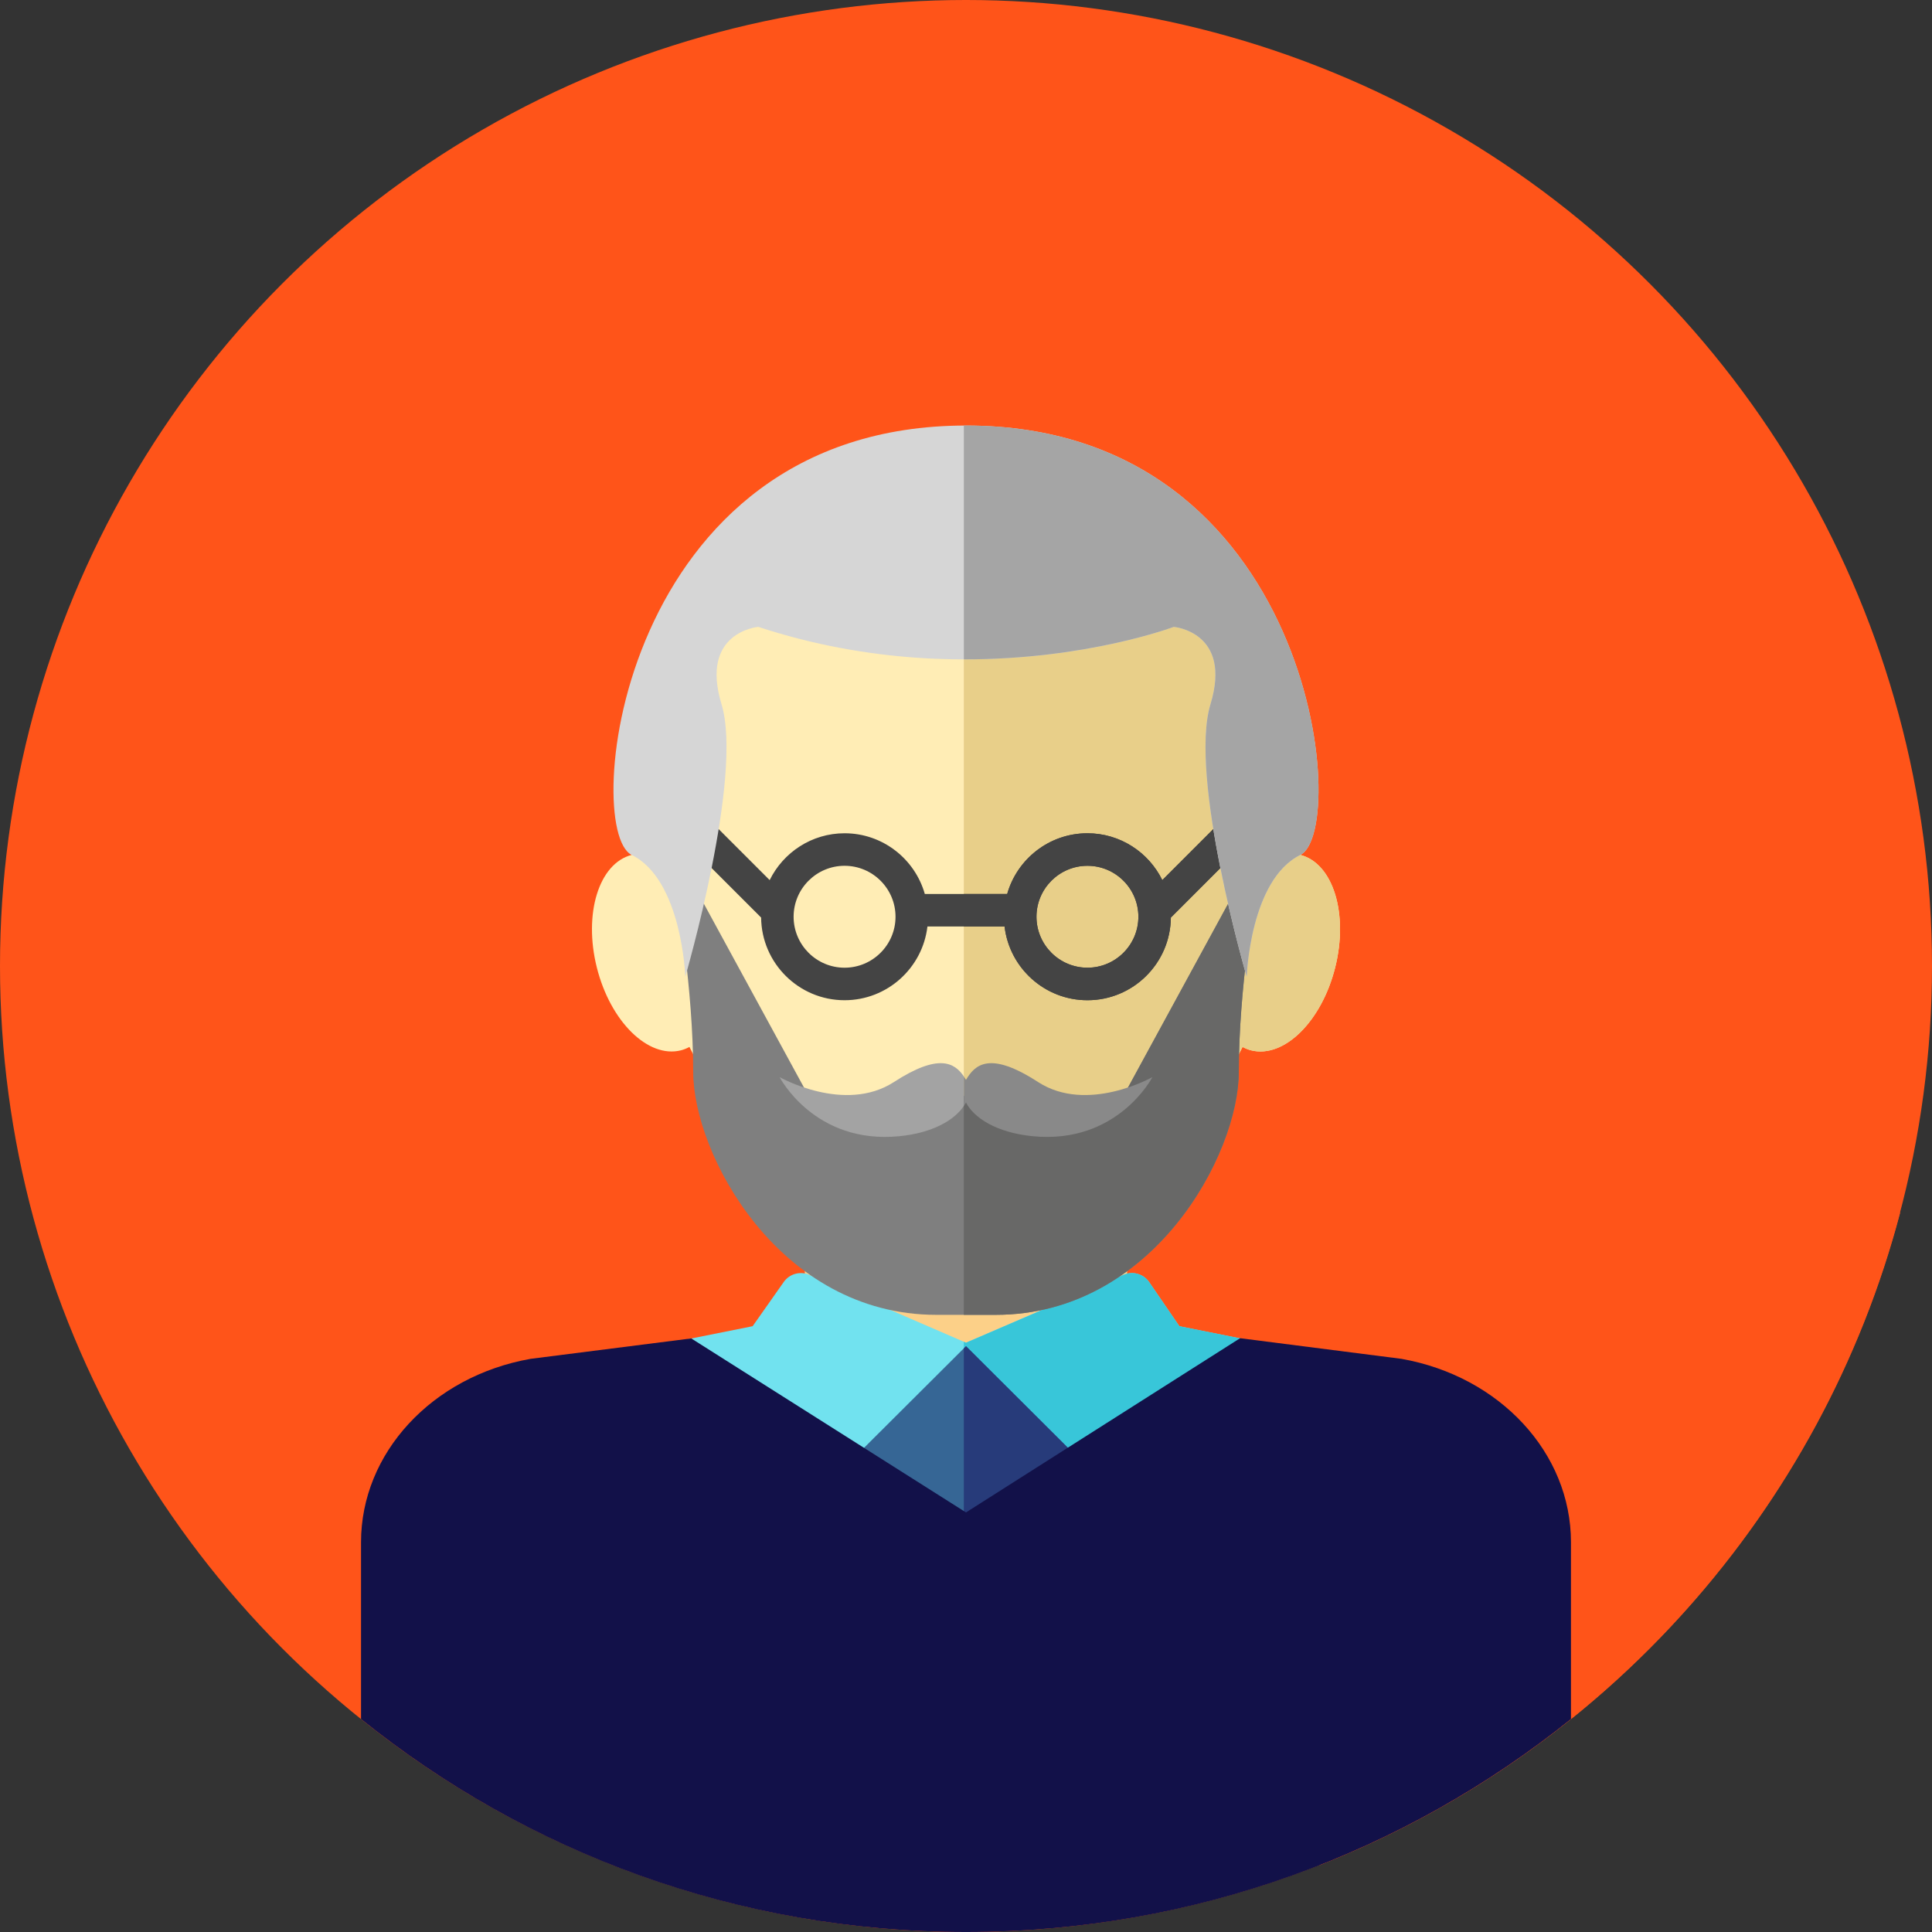 <?xml version="1.0"?>
<svg xmlns="http://www.w3.org/2000/svg" xmlns:xlink="http://www.w3.org/1999/xlink" xmlns:svgjs="http://svgjs.com/svgjs" version="1.1" width="512" height="512" x="0" y="0" viewBox="0 0 512 512" style="enable-background:new 0 0 512 512" xml:space="preserve" class=""><rect x="0" y="0" width="512" height="512" fill="#333333" stroke="none"/><g>
<circle xmlns="http://www.w3.org/2000/svg" style="" cx="256" cy="256" r="256" fill="#ff5419" data-original="#ff5419" class=""/>
<path xmlns="http://www.w3.org/2000/svg" style="" d="M349.763,494.283c75.173-29.603,132.948-93.755,153.797-172.894L322.172,140.004L260.31,278.075  l-19.251,3.675l-69.346-4.882l61.557,61.557l-12.179,27.184L349.763,494.283z" fill="#ff5419" data-original="#940030" class=""/>
<rect xmlns="http://www.w3.org/2000/svg" id="SVGCleanerId_0" x="213.333" y="292.219" style="" width="85.333" height="85.333" fill="#fcd088" data-original="#fcd088"/>
<g xmlns="http://www.w3.org/2000/svg">
	<rect id="SVGCleanerId_0_1_" x="213.333" y="292.219" style="" width="85.333" height="85.333" fill="#fcd088" data-original="#fcd088"/>
</g>
<path xmlns="http://www.w3.org/2000/svg" style="" d="M199.456,351.454l-45.22,9.044c-23.024,4.606-39.596,24.821-39.596,48.3v59.809  c40.432,27.067,89.05,42.861,141.36,42.861s100.928-15.794,141.36-42.861v-59.809c0-23.48-16.572-43.696-39.596-48.3l-45.22-9.044  l-7.992-11.666c-1.496-2.184-4.327-3.007-6.759-1.965L256,355.83l-41.543-17.987c-2.415-1.053-5.239-0.262-6.754,1.893  L199.456,351.454z" fill="#71e2ef" data-original="#71e2ef"/>
<path xmlns="http://www.w3.org/2000/svg" style="" d="M357.764,360.5l-45.22-9.044l-7.992-11.666c-1.496-2.184-4.327-3.007-6.759-1.965L256,355.83  l-0.574-0.248v155.877c0.193,0,0.383,0.01,0.574,0.01c52.31,0,100.928-15.794,141.36-42.861v-59.809  C397.36,385.319,380.788,365.104,357.764,360.5z" fill="#38c6d9" data-original="#38c6d9" class=""/>
<path xmlns="http://www.w3.org/2000/svg" style="" d="M344.629,226.568c0.445-4.11,0.676-8.161,0.676-12.112c0-52.264-39.984-94.632-89.305-94.632  s-89.305,42.368-89.305,94.632c0,3.951,0.233,8.002,0.676,12.112c-8.663,2.251-12.784,15.577-9.204,29.839  c3.591,14.307,13.569,24.131,22.288,21.942c0.795-0.2,1.536-0.521,2.251-0.898c16.137,32.392,42.946,58.673,73.294,58.673  s57.156-26.279,73.294-58.673c0.715,0.378,1.458,0.698,2.251,0.898c8.718,2.188,18.697-7.635,22.288-21.942  C357.414,242.145,353.292,228.817,344.629,226.568z" fill="#ffedb5" data-original="#ffedb5" class=""/>
<path xmlns="http://www.w3.org/2000/svg" style="" d="M344.629,226.568c0.445-4.11,0.676-8.161,0.676-12.112c0-52.264-39.984-94.632-89.305-94.632  c-0.193,0-0.383,0.014-0.574,0.016v216.269c0.191,0.002,0.383,0.016,0.574,0.016c30.348,0,57.156-26.279,73.294-58.673  c0.715,0.378,1.458,0.698,2.251,0.898c8.718,2.188,18.697-7.635,22.288-21.944C357.414,242.145,353.292,228.817,344.629,226.568z" fill="#e8cf89" data-original="#e8cf89" class=""/>
<polygon xmlns="http://www.w3.org/2000/svg" style="" points="256,481.461 211.32,401.291 256,356.752 300.68,401.291 " fill="#366695" data-original="#366695" class=""/>
<polygon xmlns="http://www.w3.org/2000/svg" style="" points="300.68,401.291 256,356.752 255.426,357.324 255.426,480.428 256,481.461 " fill="#273b7a" data-original="#273b7a"/>
<path xmlns="http://www.w3.org/2000/svg" style="" d="M371.415,360.108l-42.777-5.47L256,400.808l-72.816-46.114l-42.599,5.415  c-26.112,4.632-44.908,24.971-44.908,48.593v46.864C139.555,490.863,195.305,512,256,512s116.445-21.137,160.323-56.432v-46.864  C416.323,385.081,397.527,364.742,371.415,360.108z" fill="#121149" data-original="#121149"/>
<path xmlns="http://www.w3.org/2000/svg" style="" d="M214.302,290.478l-28.875-53.01h-6.034c0,0,4.31,24.566,4.31,46.545s22.842,64.431,64.431,64.431  h15.731c41.589,0,64.431-42.451,64.431-64.431s4.31-46.545,4.31-46.545h-6.034l-28.875,53.01H214.302z" fill="#7f7f7f" data-original="#7f7f7f" class=""/>
<path xmlns="http://www.w3.org/2000/svg" style="" d="M326.572,237.468l-28.875,53.01h-42.272v57.966h8.44c41.589,0,64.431-42.451,64.431-64.431  s4.31-46.545,4.31-46.545H326.572z" fill="#686867" data-original="#686867"/>
<g xmlns="http://www.w3.org/2000/svg">
	<path style="" d="M330.588,216.771c-1.684-1.684-4.411-1.684-6.094,0l-16.467,16.467   c-3.605-7.339-11.135-12.414-19.849-12.414c-10.106,0-18.63,6.818-21.264,16.089h-21.828c-2.636-9.271-11.161-16.089-21.264-16.089   c-8.714,0-16.244,5.075-19.851,12.414l-16.467-16.467c-1.684-1.684-4.411-1.684-6.094,0c-1.683,1.684-1.684,4.411,0,6.094   l20.297,20.297c0.117,12.1,9.987,21.907,22.114,21.907c11.323,0,20.671-8.554,21.959-19.539h20.442   c1.286,10.985,10.637,19.539,21.959,19.539c12.126,0,21.994-9.807,22.113-21.907l20.297-20.297   C332.272,221.182,332.272,218.455,330.588,216.771z M223.82,256.452c-7.446,0-13.505-6.06-13.505-13.505   c0-7.446,6.06-13.503,13.505-13.503c7.446,0,13.503,6.058,13.503,13.503C237.323,250.392,231.267,256.452,223.82,256.452z    M288.18,256.452c-7.446,0-13.503-6.06-13.503-13.505c0-7.446,6.058-13.503,13.503-13.503s13.503,6.058,13.503,13.503   C301.684,250.392,295.626,256.452,288.18,256.452z" fill="#444444" data-original="#444444"/>
	<path style="" d="M330.588,216.771c-1.684-1.684-4.411-1.684-6.094,0l-16.467,16.467   c-3.605-7.339-11.135-12.414-19.849-12.414c-10.106,0-18.63,6.818-21.264,16.089h-11.49v8.62h10.795   c1.286,10.985,10.637,19.539,21.959,19.539c12.126,0,21.994-9.807,22.113-21.907l20.297-20.297   C332.272,221.182,332.272,218.455,330.588,216.771z M288.18,256.452c-7.446,0-13.503-6.06-13.503-13.505   c0-7.446,6.058-13.503,13.503-13.503s13.503,6.058,13.503,13.503C301.684,250.392,295.626,256.452,288.18,256.452z" fill="#444444" data-original="#444444"/>
</g>
<path xmlns="http://www.w3.org/2000/svg" style="" d="M200.949,166.124c0,0-15.579,1.315-9.737,20.513s-9.599,72.195-9.599,72.195  s-0.876-25.721-14.21-32.266c-13.334-6.546-3.631-113.795,88.597-113.795s101.929,107.251,88.597,113.795  c-13.333,6.544-14.21,32.266-14.21,32.266s-15.441-53-9.599-72.195c5.842-19.196-9.737-20.513-9.737-20.513  S259.929,185.535,200.949,166.124z" fill="#d6d6d6" data-original="#d6d6d6" class=""/>
<path xmlns="http://www.w3.org/2000/svg" style="" d="M256,112.773c-0.195,0-0.381,0.01-0.574,0.01v61.955c32.766,0.047,55.627-8.613,55.627-8.613  s15.579,1.315,9.737,20.513c-5.842,19.196,9.599,72.195,9.599,72.195s0.876-25.721,14.21-32.266  C357.933,220.022,348.227,112.773,256,112.773z" fill="#a5a5a5" data-original="#a5a5a5" class=""/>
<path xmlns="http://www.w3.org/2000/svg" style="" d="M236.915,286.741c-13.072,8.476-30.311-1.293-30.311-1.293s9.206,17.891,31.749,15.658  c8.93-0.884,14.629-4.334,17.074-8.021v-7.818C252.966,281.616,248.73,279.08,236.915,286.741z" fill="#a3a3a3" data-original="#a3a3a3"/>
<path xmlns="http://www.w3.org/2000/svg" style="" d="M275.085,286.741c-12.783-8.289-16.699-4.644-19.085-0.564c-0.181-0.309-0.374-0.612-0.574-0.91  v7.818c0.198-0.3,0.419-0.6,0.574-0.902c2.064,4.015,7.992,7.968,17.649,8.923c22.544,2.232,31.749-15.658,31.749-15.658  S288.159,295.217,275.085,286.741z" fill="#898989" data-original="#898989"/>
<g xmlns="http://www.w3.org/2000/svg">
</g>
<g xmlns="http://www.w3.org/2000/svg">
</g>
<g xmlns="http://www.w3.org/2000/svg">
</g>
<g xmlns="http://www.w3.org/2000/svg">
</g>
<g xmlns="http://www.w3.org/2000/svg">
</g>
<g xmlns="http://www.w3.org/2000/svg">
</g>
<g xmlns="http://www.w3.org/2000/svg">
</g>
<g xmlns="http://www.w3.org/2000/svg">
</g>
<g xmlns="http://www.w3.org/2000/svg">
</g>
<g xmlns="http://www.w3.org/2000/svg">
</g>
<g xmlns="http://www.w3.org/2000/svg">
</g>
<g xmlns="http://www.w3.org/2000/svg">
</g>
<g xmlns="http://www.w3.org/2000/svg">
</g>
<g xmlns="http://www.w3.org/2000/svg">
</g>
<g xmlns="http://www.w3.org/2000/svg">
</g>
</g></svg>
